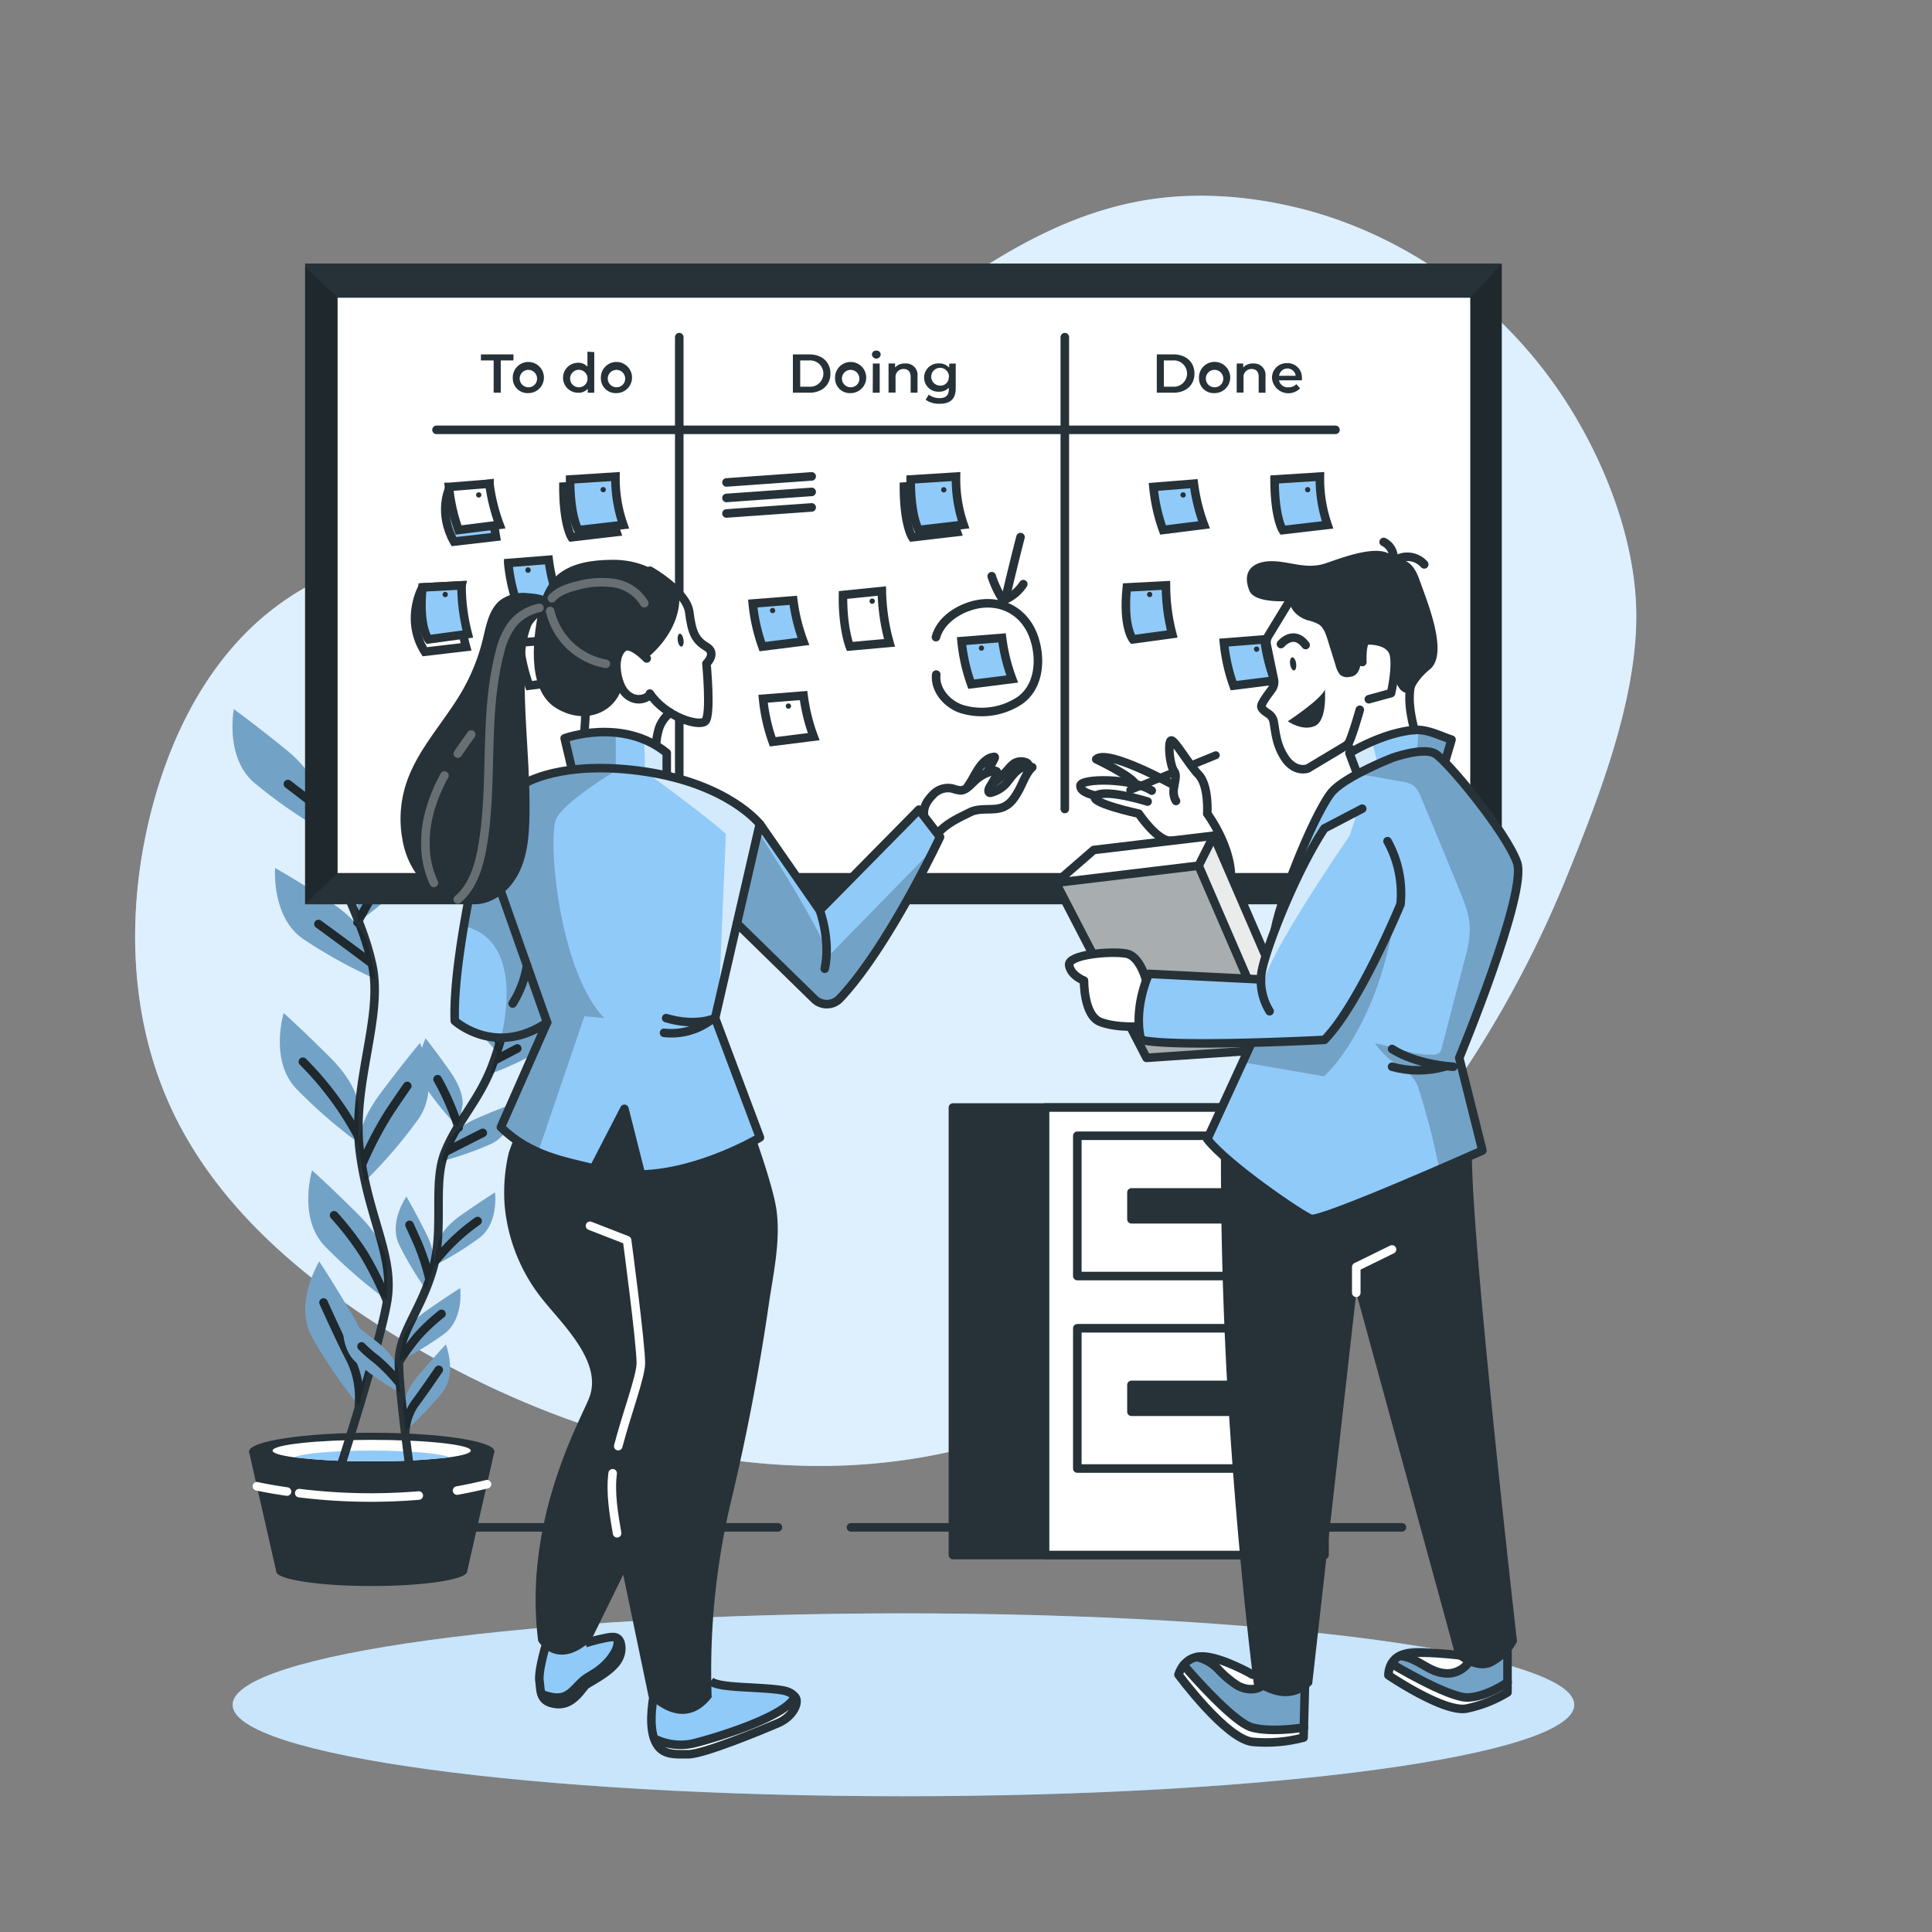 <svg xmlns="http://www.w3.org/2000/svg" width="320" height="320" fill="none"><rect width="100%" height="100%" fill="#808080" stroke="none"/><path fill="#90CAF9" d="M214.47 34.308c-8.315-1.964-17.023-2.54-25.443-1.035-22.306 4-39.284 21.508-58.231 33.915A139.2 139.2 0 0 1 90.262 85.24c-15.06 3.994-31.427 5.69-44.03 14.862-11.131 8.073-17.823 21.037-21.207 34.347-4.132 16.224-3.706 33.948 3.339 49.138 7.555 16.296 21.979 28.428 37.319 37.771 25.737 15.661 56.424 25.03 86.156 20.159 17.199-2.809 33.43-10.266 47.795-20.127 27.125-18.6 47.585-45.902 59.894-76.249 5.382-13.284 11.929-29.98 11.471-44.521-.419-13.364-6.744-27.918-14.646-38.46-10.234-13.683-25.234-23.91-41.883-27.851"/><path fill="#fff" d="M214.47 34.308c-8.315-1.964-17.023-2.54-25.443-1.035-22.306 4-39.284 21.508-58.231 33.915A139.2 139.2 0 0 1 90.262 85.24c-15.06 3.994-31.427 5.69-44.03 14.862-11.131 8.073-17.823 21.037-21.207 34.347-4.132 16.224-3.706 33.948 3.339 49.138 7.555 16.296 21.979 28.428 37.319 37.771 25.737 15.661 56.424 25.03 86.156 20.159 17.199-2.809 33.43-10.266 47.795-20.127 27.125-18.6 47.585-45.902 59.894-76.249 5.382-13.284 11.929-29.98 11.471-44.521-.419-13.364-6.744-27.918-14.646-38.46-10.234-13.683-25.234-23.91-41.883-27.851" opacity=".7"/><path fill="#90CAF9" d="M149.638 297.512c61.363 0 111.108-6.78 111.108-15.144s-49.745-15.144-111.108-15.144c-61.362 0-111.107 6.78-111.107 15.144s49.745 15.144 111.107 15.144"/><path fill="#fff" d="M149.638 297.512c61.363 0 111.108-6.78 111.108-15.144s-49.745-15.144-111.108-15.144c-61.362 0-111.107 6.78-111.107 15.144s49.745 15.144 111.107 15.144" opacity=".5"/><path stroke="#263238" stroke-linecap="round" stroke-linejoin="round" stroke-width="1.417" d="M140.945 252.978h91.263M57.586 252.978h71.267"/><path fill="#263238" stroke="#263238" stroke-linecap="round" stroke-linejoin="round" stroke-width="1.417" d="M217.076 183.441h-59.24v74.122h59.24z"/><path fill="#fff" stroke="#263238" stroke-linecap="round" stroke-linejoin="round" stroke-width="1.417" d="M219.383 183.441h-46.289v74.122h46.289z"/><path fill="#fff" stroke="#263238" stroke-linecap="round" stroke-linejoin="round" stroke-width="1.417" d="M214.834 188.117h-36.396v23.236h36.396z"/><path fill="#263238" stroke="#263238" stroke-linecap="round" stroke-linejoin="round" stroke-width="1.417" d="M205.883 197.505h-18.477v4.446h18.477z"/><path fill="#fff" stroke="#263238" stroke-linecap="round" stroke-linejoin="round" stroke-width="1.417" d="M214.834 220.002h-36.396v23.236h36.396z"/><path fill="#263238" stroke="#263238" stroke-linecap="round" stroke-linejoin="round" stroke-width="1.417" d="M205.883 229.387h-18.477v4.446h18.477z"/><path fill="#263238" d="M77.368 260.299c0 1.31-7.078 2.397-15.805 2.397s-15.805-1.074-15.805-2.397 7.077-2.396 15.805-2.396 15.805 1.074 15.805 2.396"/><path fill="#263238" d="m45.759 260.299-4.525-19.911h40.659l-4.524 19.911z"/><path fill="#263238" d="M81.891 240.392c0 1.702-9.1 3.084-20.296 3.084s-20.33-1.382-20.33-3.084 9.101-3.084 20.33-3.084 20.296 1.382 20.296 3.084"/><path fill="#fff" d="M77.977 240.261c0 .425-1.31.812-3.575 1.119-4.263.482-8.55.7-12.84.655-4.289.049-8.577-.17-12.839-.655-2.232-.301-3.575-.687-3.575-1.113 0-.982 7.353-1.781 16.414-1.781s16.415.793 16.415 1.775"/><path fill="#90CAF9" d="M74.405 241.377c-4.262.481-8.55.7-12.84.654-4.288.05-8.576-.169-12.838-.654 1.309-.655 6.547-1.113 12.839-1.113s11.523.465 12.839 1.113"/><path stroke="#fff" stroke-linecap="round" stroke-linejoin="round" stroke-width="1.417" d="M75.703 246.886a80 80 0 0 0 4.956-1.054M49.563 247.309c6.568.81 13.203.944 19.798.4M42.555 246.172s1.86.425 4.982.877"/><path fill="#90CAF9" d="M52.414 131.874a82.3 82.3 0 0 0 10.397-9.055c4.36-4.733 2.01-12.439 2.01-12.439s-3.018 2.684-7.712 7.372c-4.695 4.688-4.695 8.046-4.695 8.046zM59.227 152.787a81.4 81.4 0 0 0 10.397-9.055c4.354-4.695 2.01-12.401 2.01-12.401s-3.019 2.678-7.713 7.373c-4.694 4.694-4.694 8.046-4.694 8.046z"/><path fill="#90CAF9" d="M53.341 137.5a83 83 0 0 1-11.294-7.909c-4.832-4.216-3.313-12.132-3.313-12.132s3.274 2.377 8.453 6.547c5.179 4.171 5.519 7.516 5.519 7.516zM62.216 162.158a83 83 0 0 1-12.06-6.672c-5.238-3.686-4.583-11.713-4.583-11.713s3.51 1.964 9.088 5.598 6.279 6.881 6.279 6.881zM59.388 189.29a83.4 83.4 0 0 1-10.397-9.049c-4.36-4.727-2.003-12.44-2.003-12.44s3.018 2.678 7.712 7.373c4.695 4.694 4.695 8.059 4.695 8.059z"/><path fill="#90CAF9" d="M60.321 195.783a82 82 0 0 0 9.01-10.476c3.646-5.238.228-12.571.228-12.571s-2.619 3.091-6.586 8.407-3.503 8.629-3.503 8.629zM64.102 215.351a83.4 83.4 0 0 1-10.397-9.055c-4.36-4.694-2.01-12.44-2.01-12.44s3.018 2.672 7.713 7.373c4.694 4.7 4.694 8.059 4.694 8.059zM59.433 232.815a83 83 0 0 1-7.752-11.372c-3.031-5.638 1.192-12.506 1.192-12.506s2.246 3.346 5.598 9.081c3.352 5.736 2.5 8.983 2.5 8.983z"/><path stroke="#263238" stroke-linecap="round" stroke-linejoin="round" stroke-width="1.417" d="M56.39 243s6.496-20.1 7.733-27.498c1.237-7.399-3.09-13.619-4.518-24.743s3.929-22.26 2.043-30.942-6.495-14.843-8.354-24.441a97 97 0 0 1-1.31-10.404M47.688 129.864l5.06 3.876M54.637 125.504l-2.121 3.765"/><path stroke="#263238" stroke-linecap="round" stroke-linejoin="round" stroke-width="1.417" d="M52.75 153.047a871 871 0 0 1 8.59 6.344M66.756 141.268c-4 4.584-7.53 11.511-7.53 11.511M50.164 175.854a52.3 52.3 0 0 1 9.055 12.132M67.458 179.866s-.353.478-2.828 4.125a60.5 60.5 0 0 0-4.583 8.701M55.336 201.289a49 49 0 0 1 4.943 6.449 55 55 0 0 1 3.817 7.719M53.586 215.74c.818 1.788 2.815 6.233 4.583 9.645a14.3 14.3 0 0 1 1.264 7.431"/><path fill="#90CAF9" d="M82.499 174.398a53 53 0 0 1-5.539-6.809c-2.226-3.411.085-7.995.085-7.995s1.61 2.017 4.04 5.467c2.429 3.451 2.069 5.553 2.069 5.553zM75.952 186.786a53 53 0 0 1-5.539-6.809c-2.226-3.412.085-7.995.085-7.995s1.604 2.017 4.04 5.467c2.436 3.451 2.069 5.552 2.069 5.552z"/><path fill="#90CAF9" d="M81.273 177.849a52 52 0 0 0 7.969-3.726c3.49-2.121 3.391-7.254 3.391-7.254s-2.311 1.126-6.004 3.175-4.275 4.119-4.275 4.119zM73.07 192.339a52 52 0 0 0 8.29-2.881c3.692-1.735 4.137-6.842 4.137-6.842s-2.416.852-6.305 2.528c-3.89 1.676-4.7 3.607-4.7 3.607zM71.867 209.644a52.5 52.5 0 0 0 7.503-4.583c3.274-2.468 2.62-7.556 2.62-7.556s-2.194 1.356-5.644 3.785-3.818 4.544-3.818 4.544z"/><path fill="#90CAF9" d="M70.595 213.631a53.4 53.4 0 0 1-4.51-7.53c-1.716-3.699 1.224-7.909 1.224-7.909s1.31 2.226 3.214 5.991c1.906 3.765 1.264 5.794 1.264 5.794zM66.334 230.739a53 53 0 0 1-7.235-4.976c-3.096-2.619-2.173-7.7-2.173-7.7s2.108 1.48 5.414 4.112c3.307 2.632 3.555 4.747 3.555 4.747zM66.094 225.466a53.6 53.6 0 0 0 7.503-4.55c3.274-2.475 2.619-7.562 2.619-7.562s-2.18 1.362-5.637 3.784c-3.457 2.423-3.817 4.544-3.817 4.544zM67.128 236.965a51.5 51.5 0 0 0 6.109-6.305c2.514-3.215.609-7.975.609-7.975s-1.775 1.866-4.498 5.094-2.54 5.362-2.54 5.362z"/><path stroke="#263238" stroke-linecap="round" stroke-linejoin="round" stroke-width="1.417" d="M67.938 243.676s-1.886-13.311-1.86-18.103c.027-4.793 3.444-8.184 5.52-15.02 2.075-6.835 0-14.404 2.075-19.642s5.65-8.596 7.857-14.404a59 59 0 0 0 1.964-6.396M85.673 173.659l-3.595 1.885M81.797 170.181l.916 2.587"/><path stroke="#263238" stroke-linecap="round" stroke-linejoin="round" stroke-width="1.417" d="M79.963 187.639c-3.052 1.538-6.057 3.071-6.057 3.071M72.477 178.752a42.4 42.4 0 0 1 3.476 8.033M79.108 202.245a33.6 33.6 0 0 0-6.999 6.619M67.828 202.881s.157.328 1.31 2.894a36.6 36.6 0 0 1 1.964 5.952M59.883 223.012q1.172 1.184 2.507 2.18a31 31 0 0 1 3.87 4.007M73.126 217.619a32.3 32.3 0 0 0-3.804 3.529 36 36 0 0 0-3.228 4.426M72.665 226.89c-.707 1.021-2.448 3.594-3.928 5.558a9.25 9.25 0 0 0-1.604 4.518"/><path fill="#000" d="M52.414 131.874a82.3 82.3 0 0 0 10.397-9.055c4.36-4.733 2.01-12.439 2.01-12.439s-3.018 2.684-7.712 7.372c-4.695 4.688-4.695 8.046-4.695 8.046zM59.227 152.787a81.4 81.4 0 0 0 10.397-9.055c4.354-4.695 2.01-12.401 2.01-12.401s-3.019 2.678-7.713 7.373c-4.694 4.694-4.694 8.046-4.694 8.046z" opacity=".2"/><path fill="#000" d="M53.341 137.5a83 83 0 0 1-11.294-7.909c-4.832-4.216-3.313-12.132-3.313-12.132s3.274 2.377 8.453 6.547c5.179 4.171 5.519 7.516 5.519 7.516zM62.216 162.158a83 83 0 0 1-12.06-6.672c-5.238-3.686-4.583-11.713-4.583-11.713s3.51 1.964 9.088 5.598 6.279 6.881 6.279 6.881zM59.388 189.29a83.4 83.4 0 0 1-10.397-9.049c-4.36-4.727-2.003-12.44-2.003-12.44s3.018 2.678 7.712 7.373c4.695 4.694 4.695 8.059 4.695 8.059zM64.102 215.351a83.4 83.4 0 0 1-10.397-9.055c-4.36-4.694-2.01-12.44-2.01-12.44s3.018 2.672 7.713 7.373c4.694 4.7 4.694 8.059 4.694 8.059zM82.499 174.398a53 53 0 0 1-5.539-6.809c-2.226-3.411.085-7.995.085-7.995s1.61 2.017 4.04 5.467c2.429 3.451 2.069 5.553 2.069 5.553z" opacity=".2"/><path fill="#000" d="M74.542 177.449c-2.436-3.45-4.04-5.467-4.04-5.467a10 10 0 0 0-.602 1.611 13 13 0 0 0-.34-.832s-2.62 3.091-6.587 8.407c-3.968 5.317-3.503 8.629-3.503 8.629l.851 5.985a82 82 0 0 0 9.01-10.476 9.6 9.6 0 0 0 1.623-4.583 52 52 0 0 0 5.002 6.056l.655-3.784s.366-2.102-2.07-5.546M81.273 177.849a52 52 0 0 0 7.969-3.726c3.49-2.121 3.391-7.254 3.391-7.254s-2.311 1.126-6.004 3.175-4.275 4.119-4.275 4.119zM73.07 192.339a52 52 0 0 0 8.29-2.881c3.692-1.735 4.137-6.842 4.137-6.842s-2.416.852-6.305 2.528c-3.89 1.676-4.7 3.607-4.7 3.607zM71.867 209.644a52.5 52.5 0 0 0 7.503-4.583c3.274-2.468 2.62-7.556 2.62-7.556s-2.194 1.356-5.644 3.785-3.818 4.544-3.818 4.544z" opacity=".2"/><path fill="#000" d="M70.595 213.631a53.4 53.4 0 0 1-4.51-7.53c-1.716-3.699 1.224-7.909 1.224-7.909s1.31 2.226 3.214 5.991c1.906 3.765 1.264 5.794 1.264 5.794zM66.329 230.74l-.439-3.817s-.249-2.122-3.555-4.747a149 149 0 0 0-2.829-2.207c-.294-.608-.654-1.263-1.034-1.964-3.352-5.683-5.591-9.068-5.591-9.068s-4.223 6.868-1.192 12.506a83 83 0 0 0 7.739 11.372l1.493-5.624a53 53 0 0 0 5.408 3.549M66.094 225.466a53.6 53.6 0 0 0 7.503-4.55c3.274-2.475 2.619-7.562 2.619-7.562s-2.18 1.362-5.637 3.784c-3.457 2.423-3.817 4.544-3.817 4.544zM67.128 236.965a51.5 51.5 0 0 0 6.109-6.305c2.514-3.215.609-7.975.609-7.975s-1.775 1.866-4.498 5.094-2.54 5.362-2.54 5.362z" opacity=".2"/><path fill="#263238" d="M248.737 43.65H50.531v106.131h198.206z"/><path fill="#fff" d="M243.526 49.316H55.914v95.282h187.612z"/><path stroke="#263238" stroke-linecap="round" stroke-linejoin="round" stroke-width="1.417" d="M112.508 55.843v75.568M176.367 55.843v78.154M72.297 71.196h148.898"/><path fill="#263238" d="M81.765 59.696h-2.109V58.7h5.389v.995h-2.102v5.349h-1.178zM84.932 62.63a2.58 2.58 0 1 1 2.573 2.482 2.443 2.443 0 0 1-2.573-2.481m4.02 0a1.44 1.44 0 1 0-1.447 1.513 1.413 1.413 0 0 0 1.447-1.512M98.43 58.318v6.731h-1.087v-.655a1.97 1.97 0 0 1-1.604.655 2.481 2.481 0 1 1 0-4.963 1.97 1.97 0 0 1 1.558.655v-2.488zm-1.113 4.315a1.447 1.447 0 1 0-1.447 1.512 1.423 1.423 0 0 0 1.447-1.512M99.525 62.63a2.58 2.58 0 1 1 2.573 2.482 2.444 2.444 0 0 1-2.573-2.481m4.02 0a1.442 1.442 0 0 0-1.76-1.331 1.44 1.44 0 0 0 .313 2.844 1.42 1.42 0 0 0 1.058-.436 1.4 1.4 0 0 0 .389-1.076M131.328 58.7h2.75c2.062 0 3.47 1.27 3.47 3.176 0 1.905-1.408 3.169-3.47 3.169h-2.75zm2.75 5.35a2.18 2.18 0 0 0 2.3-2.177 2.183 2.183 0 0 0-2.3-2.177h-1.539v4.354zM138.314 62.63a2.58 2.58 0 1 1 2.58 2.482 2.44 2.44 0 0 1-2.58-2.481m4.02 0a1.44 1.44 0 0 0-.937-1.278 1.441 1.441 0 1 0-.503 2.791 1.406 1.406 0 0 0 1.44-1.512M144.422 58.73a.64.64 0 0 1 .214-.488.66.66 0 0 1 .506-.167.657.657 0 0 1 .727.655.726.726 0 0 1-1.447 0m.15 1.48h1.133v4.838h-1.152zM151.971 62.268v2.776h-1.139v-2.619c0-.864-.426-1.309-1.153-1.309a1.31 1.31 0 0 0-1.293.903c-.058.18-.077.37-.055.557v2.449h-1.159v-4.82h1.08v.656a2.1 2.1 0 0 1 1.67-.655 1.895 1.895 0 0 1 1.946 1.246c.094.262.129.54.103.816M158.3 60.208v4.106c0 1.76-.917 2.56-2.619 2.56a3.88 3.88 0 0 1-2.364-.655l.511-.858a2.92 2.92 0 0 0 1.787.583c1.068 0 1.539-.491 1.539-1.467v-.255a2.13 2.13 0 0 1-1.624.654 2.342 2.342 0 0 1-2.277-3.266 2.35 2.35 0 0 1 2.277-1.415 2.12 2.12 0 0 1 1.683.7v-.654zm-1.12 2.272a1.473 1.473 0 1 0-1.499 1.388 1.36 1.36 0 0 0 1.362-.833c.073-.176.109-.365.104-.555zM191.602 58.7h2.776c2.055 0 3.463 1.27 3.463 3.176 0 1.905-1.408 3.169-3.463 3.169h-2.776zm2.71 5.35a2.18 2.18 0 0 0 2.3-2.177 2.183 2.183 0 0 0-2.3-2.177h-1.538v4.354zM198.588 62.63a2.58 2.58 0 0 1 1.523-2.463 2.587 2.587 0 1 1 1.057 4.945 2.44 2.44 0 0 1-2.394-1.502 2.5 2.5 0 0 1-.186-.98m4.02 0a1.44 1.44 0 0 0-.937-1.278 1.441 1.441 0 1 0-.503 2.79 1.41 1.41 0 0 0 1.362-.933c.066-.185.093-.382.078-.579M209.609 62.27v2.776h-1.133v-2.62c0-.864-.425-1.309-1.152-1.309a1.31 1.31 0 0 0-1.355 1.46v2.449h-1.133v-4.819h1.08v.655a2.1 2.1 0 0 1 1.67-.655 1.896 1.896 0 0 1 1.922 1.254c.092.259.126.535.101.809M215.644 62.992h-3.804a1.47 1.47 0 0 0 1.571 1.158 1.74 1.74 0 0 0 1.309-.523l.609.7a2.72 2.72 0 0 1-2.867.641 2.73 2.73 0 0 1-1.781-2.337 2.42 2.42 0 0 1 .711-1.784 2.42 2.42 0 0 1 1.79-.697 2.36 2.36 0 0 1 1.781.71 2.37 2.37 0 0 1 .668 1.798c.026.091.019.222.013.334m-3.811-.753h2.776a1.387 1.387 0 0 0-2.75 0z"/><path fill="#90CAF9" stroke="#263238" stroke-miterlimit="10" stroke-width="1.417" d="M74.36 81.056s-1.82 3.89.83 8.65l6.947-.8s-1.132-6.396-1.073-8.793z"/><path fill="#fff" stroke="#263238" stroke-miterlimit="10" stroke-width="1.417" d="m74.36 80.65 6.704-.537c.295 2.33.86 4.617 1.682 6.816l-6.79.851a29.2 29.2 0 0 1-1.597-7.13Z"/><path fill="#90CAF9" stroke="#263238" stroke-miterlimit="10" stroke-width="1.417" d="m84.18 93.25 6.704-.53c.295 2.327.86 4.612 1.683 6.81l-6.79.831a29.5 29.5 0 0 1-1.597-7.11Z"/><path fill="#fff" stroke="#263238" stroke-miterlimit="10" stroke-width="1.417" d="m86.047 106.433 6.71-.531a30 30 0 0 0 1.677 6.81l-6.79.851a29.5 29.5 0 0 1-1.597-7.13ZM93.32 80.598l7.51-.484a23.1 23.1 0 0 0 1.277 8.007l-7.438.864s-1.349-2.036-1.349-8.387Z"/><path fill="#90CAF9" stroke="#263238" stroke-miterlimit="10" stroke-width="1.417" d="m94.43 79.413 7.509-.478a23.2 23.2 0 0 0 1.31 8.008l-7.438.864s-1.381-2.062-1.381-8.394Z"/><path fill="#263238" d="M100.347 81.107a.422.422 0 0 1-.432.432.433.433 0 0 1-.31-.742.44.44 0 0 1 .618 0 .43.43 0 0 1 .124.31M79.73 81.976a.427.427 0 0 1-.432.432.43.43 0 0 1-.439-.432.439.439 0 0 1 .747-.31.43.43 0 0 1 .124.31M87.9 94.411a.439.439 0 1 1-.877 0 .439.439 0 0 1 .878 0"/><path fill="#fff" stroke="#263238" stroke-miterlimit="10" stroke-width="1.417" d="m97.708 95.526 6.429-.655a34.5 34.5 0 0 0 1.263 8.59l-6.58.583s-1.198-3.025-1.112-8.518ZM69.964 97.295s-2.999 5.278.4 10.653l6.828-.799s-1.761-6.207-.753-10.194z"/><path fill="#90CAF9" stroke="#263238" stroke-miterlimit="10" stroke-width="1.417" d="m69.965 97.295 6.475-.34c.008 2.72.358 5.427 1.04 8.06l-6.514.884s-1.676-2.043-1.001-8.604Z"/><path fill="#263238" d="M74.182 98.464a.439.439 0 1 1-.432-.432.43.43 0 0 1 .432.432M102.972 96.552a.44.44 0 0 1-.605.405.43.43 0 0 1-.265-.405.423.423 0 0 1 .432-.432.43.43 0 0 1 .405.265q.033.08.033.167M91.905 107.513a.435.435 0 0 1-.255.453.43.43 0 0 1-.36 0 .43.43 0 0 1-.255-.453.44.44 0 0 1 .87 0"/><path fill="#90CAF9" stroke="#263238" stroke-miterlimit="10" stroke-width="1.417" d="m124.68 99.963 6.711-.53a30 30 0 0 0 1.682 6.809l-6.796.857a29.6 29.6 0 0 1-1.597-7.136Z"/><path fill="#fff" stroke="#263238" stroke-miterlimit="10" stroke-width="1.417" d="m126.391 115.734 6.704-.531c.295 2.328.86 4.613 1.683 6.81l-6.79.851a29.2 29.2 0 0 1-1.597-7.13ZM149.719 80.598l7.509-.484a23.2 23.2 0 0 0 1.277 8.007l-7.411.864s-1.375-2.036-1.375-8.387Z"/><path fill="#90CAF9" stroke="#263238" stroke-miterlimit="10" stroke-width="1.417" d="m150.836 79.413 7.51-.478a23.1 23.1 0 0 0 1.263 7.981l-7.437.865s-1.336-2.037-1.336-8.368Z"/><path fill="#263238" d="M156.76 81.107a.44.44 0 1 1-.879 0 .44.44 0 0 1 .879 0M128.402 101.123a.43.43 0 0 1-.125.308.43.43 0 0 1-.307.125.428.428 0 0 1-.405-.266.43.43 0 0 1 .095-.477.44.44 0 0 1 .618.001.42.42 0 0 1 .124.309"/><path fill="#fff" stroke="#263238" stroke-miterlimit="10" stroke-width="1.417" d="m139.629 98.549 6.43-.655a34.3 34.3 0 0 0 1.27 8.584l-6.587.589s-1.198-3.051-1.113-8.518Z"/><path fill="#263238" d="M144.901 99.572a.436.436 0 0 1-.439.438.44.44 0 0 1-.405-.27.44.44 0 0 1 .573-.574.44.44 0 0 1 .271.406M131.022 116.895a.436.436 0 0 1-.615.453.43.43 0 0 1-.239-.27.44.44 0 0 1 .128-.458.44.44 0 0 1 .582 0c.08.071.131.168.144.275"/><path fill="#90CAF9" stroke="#263238" stroke-miterlimit="10" stroke-width="1.417" d="m191.039 80.65 6.704-.537a30.3 30.3 0 0 0 1.683 6.816l-6.789.851a29 29 0 0 1-1.598-7.13ZM202.719 106.433l6.711-.531a30 30 0 0 0 1.682 6.81l-6.796.851a29.4 29.4 0 0 1-1.597-7.13ZM211.109 79.413l7.51-.478a23.3 23.3 0 0 0 1.27 8.008l-7.437.864s-1.343-2.062-1.343-8.394Z"/><path fill="#263238" d="M217.027 81.107a.43.43 0 0 1-.271.402.4.4 0 0 1-.168.03.426.426 0 0 1-.432-.432.435.435 0 0 1 .266-.405.44.44 0 0 1 .605.405M196.401 81.976a.436.436 0 0 1-.439.439.439.439 0 1 1 .439-.439"/><path fill="#90CAF9" stroke="#263238" stroke-miterlimit="10" stroke-width="1.417" d="m186.637 97.295 6.475-.34c.008 2.72.358 5.427 1.041 8.06l-6.515.884s-1.676-2.043-1.001-8.604Z"/><path fill="#263238" d="M190.855 98.464a.44.44 0 0 1-.265.406.435.435 0 0 1-.477-.096.44.44 0 0 1-.095-.477.43.43 0 0 1 .405-.265.42.42 0 0 1 .308.125.42.42 0 0 1 .124.307M208.573 107.513a.44.44 0 1 1-.679-.361.43.43 0 0 1 .246-.071.43.43 0 0 1 .433.432"/><path fill="#000" d="m50.531 44.206 5.389 5.106v95.283l-5.389 5.185zM248.743 43.65v105.647l-5.212-4.701V49.314z" opacity=".2"/><path stroke="#263238" stroke-linecap="round" stroke-linejoin="round" stroke-width="1.417" d="m120.328 79.907 14.109-1.002M120.328 82.475l14.109-1.001M120.328 85.047l14.109-1.002M155.023 105.53c.655-2.357 2.803-4.053 5.088-4.93 4.701-1.807 9.441.091 11.13 4.943 1.231 3.535.949 8.158-2.318 10.475a11.39 11.39 0 0 1-9.644 1.415c-2.422-.799-4.472-3.163-4.21-5.703M169.027 88.96a423 423 0 0 0-2.488 10.188"/><path stroke="#263238" stroke-linecap="round" stroke-linejoin="round" stroke-width="1.417" d="M164.258 95.44a16.5 16.5 0 0 0 1.912 3.994 6.9 6.9 0 0 0 3.319-2.684"/><path fill="#90CAF9" stroke="#263238" stroke-miterlimit="10" stroke-width="1.417" d="m159.266 106.184 6.704-.531c.295 2.328.86 4.613 1.683 6.81l-6.79.857a29.2 29.2 0 0 1-1.597-7.136Z"/><path fill="#263238" d="M162.996 107.344a.433.433 0 0 1-.439.432.417.417 0 0 1-.401-.265.4.4 0 0 1-.031-.167.434.434 0 0 1 .432-.438.437.437 0 0 1 .439.438"/><path fill="#90CAF9" d="M108.327 287.938a2.93 2.93 0 0 0 1.454 1.932c2.619 1.119 7.333-.655 10.678-1.487 3.346-.831 10.581-3.339 11.236-6.128.115-.412.097-.85-.053-1.25-.615-1.467-3.404-1.343-5.146-1.343-2.141 0-7.339-.563-8.826-1.211-1.486-.648-9.742 3.346-9.742 3.346s-.399 3.706.399 6.141M89.675 280.343a2.62 2.62 0 0 0 1.729 1.722c2.41.747 3.712-.74 5.008-2.317 1.297-1.578 2.691-1.965 4.741-3.438s2.206-4.341 1.224-5.035a.6.6 0 0 0-.118-.072c-1.106-.556-5.29.93-5.29.93l-6.403-1.054s-.465 2.357-.93 4.583c-.295 1.414-.471 3.293.04 4.681"/><path fill="#FDFEFF" d="M89.68 280.352a2.61 2.61 0 0 0 1.728 1.722c2.41.746 3.713-.74 5.009-2.318s2.69-1.964 4.74-3.437c2.049-1.473 2.206-4.341 1.224-5.035a4.45 4.45 0 0 1-.772 3.274 10.9 10.9 0 0 1-2.809 2.618 18.5 18.5 0 0 0-2.999 2.43c-.412.464-1.106.602-1.617.955-.76.524-1.434 1.015-2.33.812a5.9 5.9 0 0 1-2.174-1.021M108.328 287.943a2.93 2.93 0 0 0 1.454 1.931c2.619 1.12 7.143.36 10.678-1.486 3.339-.832 10.581-3.339 11.235-6.128.116-.412.098-.85-.052-1.251-.367.799-1.368 1.964-3.889 3.274-4.996 2.691-11.851 4.321-14.267 4.714-1.61.288-3.849-.498-5.159-1.054"/><path fill="#263238" d="M91.59 172.458c-.309-.176-7.15 17.757-7.327 18.509a28.6 28.6 0 0 0-.655 8.924 28.93 28.93 0 0 0 6.128 15.164c3.274 4.177 10.168 10.476 7.857 16.46-1.408 3.666-10.993 20.296-8.452 40.292 0 0 3.018 5.074 8.694 0l5.389-10.987 4.229 20.297s5.637 6.2 10.423 0a121.1 121.1 0 0 1 3.104-32.023 365 365 0 0 0 6.344-32.965c.74-5.068 1.964-10.424 1.31-15.524-.655-5.369-6.548-20.696-8.512-25.737.053 0-6.272 10.272-28.533-2.41"/><path stroke="#FDFEFF" stroke-linecap="round" stroke-linejoin="round" stroke-width="1.417" d="M101.476 244.021c-.419 3.234.183 6.75.733 9.938M97.727 203.029l6.141 2.39s2.278 17.102 2.278 20.356c0 2.206-2.33 8.321-3.745 13.749"/><path stroke="#263238" stroke-miterlimit="10" stroke-width="1.417" d="M108.33 280.595s-.989 4.498 0 7.346 3.162 2.619 5.683 2.619 12.243-4.033 14.843-5.146 3.647-3.582 2.789-4.426-1.362-1.087-5.146-1.342c-3.785-.256-7.693-.262-8.793-1.199"/><path stroke="#263238" stroke-miterlimit="10" stroke-width="1.417" d="M108.328 287.943a9.74 9.74 0 0 0 6.475.831c3.47-.845 15.544-4.485 16.84-7.765M90.366 272.661s-1.244 4.165-1.008 5.795-.066 3.437 2.743 3.778c2.809.34 4.289-2.619 4.937-3.137s4.432-2.311 5.441-4.373c.431-.803.538-1.74.301-2.619-.36-1.08-1.146-1.035-2.128-.871a29 29 0 0 0-3.68.93"/><path stroke="#263238" stroke-miterlimit="10" stroke-width="1.417" d="M89.516 280.535c1.224.439 2.566.884 3.804.484 1.447-.464 2.298-1.924 3.496-2.854.438-.334.923-.602 1.394-.897a10.4 10.4 0 0 0 2.92-2.547c.773-1.048 1.277-1.912 1.218-3.208"/><path fill="#fff" d="M153.094 134.078s.615-2.704 2.619-3.274c2.003-.569 2.73.747 3.673.072.942-.674 1.853-3.273 2.619-3.876s1.911-1.696 2.619-1.624c.707.072-.806 2.01-.806 2.01s1.513-.085 1.362.524a6 6 0 0 1-.57 1.31 6.4 6.4 0 0 0 2.037-1.447c.89-.982 2.069-2.259 3.555-1.382 0 0 .89.439.471 1.015s-1.669 4.492-3.273 5.447-3.988 1.028-5.356 1.205-6.672 3.791-6.672 3.791l-2.239-2.619z"/><path stroke="#263238" stroke-linecap="round" stroke-linejoin="round" stroke-width="1.417" d="M155.461 137.866c1.61-1.643 3.273-2.363 5.237-3.339 1.31-.655 2.914-.386 4.368-.563 1.885-.223 2.769-1.427 3.653-3.012.694-1.263 1.25-2.972 2.259-3.869a3.2 3.2 0 0 0-1.631.046c-.988.34-1.728 1.414-2.442 2.324a5.04 5.04 0 0 1-2.743 1.833.4.4 0 0 1-.288 0c-.255-.144-.124-.609.039-.89l1.1-1.86a.76.76 0 0 0 .151-.615c-.085-.262-.387-.275-.655-.223a6.36 6.36 0 0 0-3.005 1.598c-.747.654-1.467 1.604-2.403 1.623a5 5 0 0 1-1.31-.307 3.42 3.42 0 0 0-3.273 1.021c-.891.923-1.552 1.827-1.499 3.274"/><path stroke="#263238" stroke-linecap="round" stroke-linejoin="round" stroke-width="1.417" d="M170.401 126.892c0-.36-.301-.583-.582-.655a2.24 2.24 0 0 0-1.801.177 5 5 0 0 0-1.041 1.008c-.8.907-1.693 1.728-2.665 2.449M160.312 130.21c1.048-1.434 1.637-3.274 3.052-4.315a2.34 2.34 0 0 1 1.23-.517.18.18 0 0 1 .144 0c.046.052 0 .137 0 .203-.412.805-.831 1.597-1.263 2.396l.059-.118"/><path fill="#90CAF9" d="M155.682 138.609c-.433.766-14.228 25.358-16.611 26.772s-2.547.871-4.197.052c-1.65-.818-12.813-12.525-12.813-12.525l-1.08 4.957-2.534 11.425 7.418 19.111c-7.306 5.179-19.687 6.135-19.687 6.135l-2.757-10.875-5.094 9.88a31 31 0 0 1-9.041-3.097 51 51 0 0 1-6.318-3.752l7.11-17.023a12.7 12.7 0 0 1-7.071 2.056 13.6 13.6 0 0 1-7.687-2.619 98 98 0 0 1 1.552-15.713c1.31-7.654 3.025-14.247 3.568-15.452.91-2.016 6.253-8.066 6.253-8.066 2.547-1.519 8.08-2.377 8.08-2.377l-.963-5.237a13.6 13.6 0 0 1 3.837-1.061 14.8 14.8 0 0 1 3.692 0c.216 0 .432.052.655.092a21.65 21.65 0 0 1 8.459 3.398v3.777c4.917.904 12.473 5.363 14.286 6.842 1.814 1.48 11.039 15.465 11.039 15.465l16.44-16.676z"/><path fill="#000" d="M156.082 139.063c-.432.766-14.227 25.351-16.603 26.766s-2.554.87-4.197.052-12.813-12.486-12.813-12.486l3.476-15.058s9.343 14.345 11.353 19.956zM101.99 121.218v6.45s-8.446 5.021-9.866 7.954c-1.421 2.934.307 24.998 7.948 32.999l-3.274-.308-7.542 22.13a51 51 0 0 1-6.318-3.752l7.11-17.023a12.7 12.7 0 0 1-7.045 2.056c.406-1.565 3.87-15.942-6.128-18.332 1.31-7.654 3.025-14.247 3.568-15.452.91-2.016 6.253-8.066 6.253-8.066 2.547-1.519 8.08-2.377 8.08-2.377l-.963-5.237a13.6 13.6 0 0 1 3.837-1.061z" opacity=".2"/><path fill="#fff" d="M110.35 96.637s3.064 1.309 3.555 3.784.864 5.074 2.239 6.102 2.082 1.408 1.591 2.272a7.4 7.4 0 0 1-.72 1.119s1.264 8.512-.209 9.553-5.395-1.172-5.395-1.172a4.43 4.43 0 0 0-2.541 3.49c-.334 2.619-.046 1.787-.046 1.787s-5.977-2.914-12.066-1.905l.222-7.628s4.164-19.655 13.37-17.402"/><path fill="#263238" d="M113.211 105.967c.079.589-.072 1.1-.334 1.133s-.543-.413-.622-1.008c-.078-.596.072-1.094.334-1.133s.53.419.622 1.008"/><path stroke="#263238" stroke-linecap="round" stroke-linejoin="round" stroke-width="1.417" d="M107.659 94.531s6.082 3.438 6.508 6.875 1.034 4.648 2.842 5.722c1.807 1.074 0 2.783 0 2.783s.824 8.609-.21 9.552-6.547-.687-9.166-4.583"/><path fill="#fff" d="m106.703 122.495.144 5.31s10.266 7.411 13.383 10.325l-1.179 27.826 6.757-29.234s-6.043-6.901-15.36-8.21v-3.778a20.5 20.5 0 0 0-3.745-2.239" opacity=".6"/><path stroke="#263238" stroke-linecap="round" stroke-linejoin="round" stroke-width="1.417" d="M111.003 118.038a5.67 5.67 0 0 0-1.873 2.671 11.8 11.8 0 0 0-.458 2.508M107.113 109.056s-2.403-2.534-3.64-1.925-1.899 2.966-.877 5.939c1.021 2.972 3.607 3.332 5.067 2.023M97.004 117.341a64 64 0 0 1-.223 4.014"/><path fill="#263238" d="M107.108 109.056s5.893-4.348 5.402-10.843c0 0-3.228-5.493-10.967-5.493s-11.13 2.71-12.302 8.341-1.768 13.462 2.96 16.277c4.726 2.815 9.558.655 10.756-3.339 0 0-2.298-4.583-.046-6.43 1.696-1.388 4.197 1.487 4.197 1.487"/><path stroke="#263238" stroke-linecap="round" stroke-linejoin="round" stroke-width="1.417" d="m94.656 127.099-1.133-4.819s9.599-3.503 16.912 2.429v3.555"/><path stroke="#263238" stroke-linecap="round" stroke-linejoin="round" stroke-width="1.417" d="m118.443 168.629 7.424 19.772s-9.821 5.893-19.694 6.135l-2.75-10.875-5.1 9.873c-4.786-1.204-10.554-2.082-15.36-6.842l7.654-17.35L79.82 138.74l6.875-8.865s6.279-4.144 20.159-2.069 18.987 8.689 18.987 8.689z"/><path stroke="#263238" stroke-linecap="round" stroke-linejoin="round" stroke-width="1.417" d="M118.441 168.63s-3.077 1.492-8.105 0"/><path stroke="#263238" stroke-linecap="round" stroke-linejoin="round" stroke-width="1.417" d="M109.984 171.072a10.97 10.97 0 0 0 7.569-1.964"/><g stroke="#fff" stroke-linecap="round" stroke-linejoin="round" stroke-width="1.417" opacity=".3"><path d="M91.398 99.096c1.074-1.185 2.678-1.722 4.237-2.102a14.66 14.66 0 0 1 6.115-.4 7.06 7.06 0 0 1 4.963 3.32M91.117 101.196a11.58 11.58 0 0 0 9.232 8.754"/></g><path stroke="#263238" stroke-linecap="round" stroke-linejoin="round" stroke-width="1.417" d="m125.867 136.495 9.913 14.28s1.853 4.943.825 9.677"/><path stroke="#263238" stroke-linecap="round" stroke-linejoin="round" stroke-width="1.417" d="m135.772 150.778 16.434-16.676 3.49 4.53s-8.61 18.333-16.624 26.785a2.954 2.954 0 0 1-4.196.053l-12.814-12.525M79.817 138.74s-4.871 19.924-4.491 30.341c0 0 6.678 6.108 15.288.261"/><path stroke="#263238" stroke-linecap="round" stroke-linejoin="round" stroke-width="1.417" d="M87.29 159.941a17.1 17.1 0 0 1-2.376 6.273"/><path fill="#263238" d="M87.935 103.754a15.9 15.9 0 0 0-.982 5.571c-.347 8.735.936 17.462.733 26.19-.072 3.005-.34 6.089-1.623 8.806-1.284 2.717-3.745 5.048-6.731 5.414a9.7 9.7 0 0 1-4.197-.55 12.6 12.6 0 0 1-5.395-3.437 13.67 13.67 0 0 1-3.064-6.587 18.84 18.84 0 0 1 .57-9.284c1.866-5.807 6.39-10.318 9.408-15.621a32.8 32.8 0 0 0 3.313-8.355c.57-2.35 1.008-4.982 2.9-6.495a6.38 6.38 0 0 1 4.472-1.159c1.08.086 3.798.19 3.51 1.788-.21 1.146-2.37 2.442-2.914 3.719"/><g stroke="#fff" stroke-linecap="round" stroke-linejoin="round" stroke-width="1.417" opacity=".3"><path d="M89.347 100.688a7.67 7.67 0 0 0-4.688 2.973 12.7 12.7 0 0 0-1.872 4.393c-2.737 10.475-1.041 21.606-2.894 32.226-.563 3.221-1.572 6.593-4.073 8.694M75.836 124.825c.439-.654.897-1.309 1.355-1.964.282-.393.576-.799.851-1.211M71.872 146.242c-1.807-3.784-1.761-8.269-.576-12.289a28 28 0 0 1 2.318-5.5"/></g><path fill="#fff" d="M203.191 145.618a9.2 9.2 0 0 0-.38-5.539 57 57 0 0 0-2.854-5.31s.242-4.125-.812-5.539-4.335-6.547-5.107-6.58-.655 3.503.655 5.853l-.216 1.598s-4.97-2.56-6.463-3.156c-1.492-.596-5.237-2.265-6.043-1.519-.805.746 5.015 2.769 6.043 4.413 0 0-9.244-.969-9.074.262s3.306 1.42 3.306 1.42-.969.177-.7.943c.268.766 7.044 2.305 7.044 2.305a16.3 16.3 0 0 0 7.432 6.135c5.185 2.173 7.169 4.714 7.169 4.714"/><path stroke="#263238" stroke-linecap="round" stroke-linejoin="round" stroke-width="1.417" d="M203.884 145.059c-.098-5.166-3.929-10.292-3.929-10.292s.321-4.583-1.427-6.456a13 13 0 0 1-.858-1.014 33 33 0 0 1-.805-1.081c-1.237-1.709-2.377-3.503-2.828-3.568-.583-.085-.406 3.143.196 4.635q.097.251.249.472c.15.22.23.48.229.746.046 1.133-.812 2.711.072 4.164"/><path stroke="#263238" stroke-linecap="round" stroke-linejoin="round" stroke-width="1.417" d="M194.501 130.098s-11.025-6.148-12.931-4.348c0 0 5.893 2.822 6.469 4.086M190.081 132.763s-6.711-2.102-8.511-1.002c-1.801 1.1 7.045 3.005 7.045 3.005s3.175 4.753 5.427 4.485"/><path stroke="#263238" stroke-linecap="round" stroke-linejoin="round" stroke-width="1.417" d="M181.566 131.788s-2.704-.426-2.619-1.663 8.512-1.309 11.818.831"/><path fill="#263238" d="M194.482 127.753c.151.22.231.48.229.746l-7.261 2.966a.654.654 0 1 1-.497-1.211l7.28-2.972q.097.25.249.471M201.624 125.686l-3.928 1.61c-.268-.34-.537-.707-.805-1.08l4.262-1.741a.654.654 0 0 1 .491 1.211z"/><path fill="#fff" d="m201.02 138.421-19.871 2.363-6.266 5.441 15.019 28.991 21.757-1.473 1.538-7.176z"/><path fill="#263238" d="m201.019 138.421-2.488 4.969 13.128 30.353 1.538-7.176z"/><path fill="#fff" d="m201.019 138.421-2.488 4.969 13.128 30.353 1.538-7.176z" opacity=".9"/><path fill="#263238" d="m174.883 146.224 23.649-2.835 13.127 30.353-21.757 1.473z"/><path fill="#fff" d="m174.883 146.224 23.649-2.835 13.127 30.353-21.757 1.473z" opacity=".6"/><path stroke="#263238" stroke-linecap="round" stroke-linejoin="round" stroke-width="1.417" d="m198.532 143.389-23.649 2.835 15.019 28.991 21.757-1.473zM198.531 143.39l2.488-4.969"/><path stroke="#263238" stroke-linecap="round" stroke-linejoin="round" stroke-width="1.417" d="m211.659 173.743 1.538-7.176-12.177-28.146-19.871 2.363-6.266 5.441"/><path fill="#fff" d="M190.134 163.393s-.858-4.249-3.209-5.238c-2.35-.988-9.552-.255-9.821 1.205-.268 1.46 2.469 3.064 2.469 3.064s-.4 4.826 2.226 6.606 7.202.963 7.202.963l2.383.609 1.31-6.894z"/><path stroke="#263238" stroke-linecap="round" stroke-linejoin="round" stroke-width="1.417" d="m191.038 163.217-.93.17s-.969-5.015-3.607-5.454-9.684.177-9.415 1.931c.268 1.755 2.461 2.554 2.461 2.554s-.091 5.807 2.731 6.861c2.821 1.055 6.684.708 6.684.708-.438-.197.36.098 1.277.327"/><path fill="#90CAF9" d="m249.364 272.189.347 8.126s-5.748 3.516-8.419 2.619-11.301-5.461-11.301-5.461-.393-4.668 4.871-4.583 12.519 2.914 12.519 2.914z"/><path fill="#000" d="m249.364 272.189.347 8.126s-5.748 3.516-8.419 2.619-11.301-5.461-11.301-5.461-.393-4.668 4.871-4.583 12.519 2.914 12.519 2.914z" opacity=".2"/><path fill="#fff" d="M232.422 274.027a40 40 0 0 0 5.421 2.507c.954.363 1.972.53 2.992.491l.819-.569 1.139-.57.393-1.257-3.333-.707s-4.996-.897-7.431.105M230.483 275.573l-.491 1.898s6.613 4.688 10.384 5.238 9.337-2.39 9.337-2.39l-.053-1.224s-3.391 1.931-6.547 2.069-12.63-5.591-12.63-5.591"/><path stroke="#263238" stroke-linecap="round" stroke-linejoin="round" stroke-width="1.417" d="M243.286 274.353s-8.007-1.08-10.698-.38-2.619 3.497-2.619 3.497 9.166 6.22 12.918 5.526a21.1 21.1 0 0 0 6.802-2.685v-8.603"/><path stroke="#263238" stroke-linecap="round" stroke-linejoin="round" stroke-width="1.417" d="M230.484 275.573s9.468 5.702 12.65 5.584c3.182-.117 6.58-2.533 6.58-2.533"/><path stroke="#263238" stroke-linecap="round" stroke-linejoin="round" stroke-width="1.417" d="M232.211 274.31c2.887.465 4.465 2.73 7.379 2.861a4.3 4.3 0 0 0 3.882-2.186"/><path fill="#90CAF9" d="m216.166 276.262-.249 11.556s-6.377 1.584-9.912.255-10.81-10.692-10.81-10.692 2.174-4.236 6.809-2.462c4.636 1.775 10.948 4.839 10.948 4.839z"/><path fill="#000" d="m216.166 276.262-.249 11.556s-6.377 1.584-9.912.255-10.81-10.692-10.81-10.692 2.174-4.236 6.809-2.462c4.636 1.775 10.948 4.839 10.948 4.839z" opacity=".2"/><path fill="#fff" d="m195.195 277.378.773-1.493s4.413 4.682 5.421 5.657c1.008.976 3.928 3.811 6.443 4.688 2.514.878 7.752-.046 7.752-.046l.333 1.631s-7.745 1.231-9.552.392c-1.807-.838-9.166-7.522-11.17-10.829M199.031 274.354s2.947 2.416 3.929 3.274c.982.857 2.664 2.186 4.295 2.147a7.6 7.6 0 0 0 3.371-1.205l-4.006-1.794s-5.585-2.985-7.589-2.422"/><path stroke="#263238" stroke-linecap="round" stroke-linejoin="round" stroke-width="1.417" d="M207.471 277.379s-5.008-2.901-8.223-3.018c-3.215-.118-4.053 3.018-4.053 3.018s7.857 10.672 12.276 11.13c2.836.259 5.695.017 8.446-.713l.243-9.527"/><path stroke="#263238" stroke-linecap="round" stroke-linejoin="round" stroke-width="1.417" d="M196.047 275.788s8.033 9.448 11.34 10.338c3.306.891 8.577 0 8.577 0M198.234 274.462a7 7 0 0 1 3.575 2.056 16.6 16.6 0 0 0 3.195 2.677c1.225.655 2.829.871 3.974.079"/><path fill="#fff" d="M215.084 98.497s-4.583 4.059-5.008 6.822c-.426 2.763 1.047 5.997.923 7.202-.125 1.205-2.475 3.621-2.069 4.354.535.751 1.15 1.443 1.833 2.062 0 0-.281 5.932 3.274 8.06l1.65.386 7.431-4.046 1.165 1.31 10.685-1.965a13.5 13.5 0 0 1-1.348-5.237c-.151-3.032 1.348-8.872 1.348-8.872l-3.005-6.246z"/><path fill="#90CAF9" d="m241.685 175.216 3.85 15.34s-2.992 1.545-7.065 3.49c-7.3 3.49-18.077 8.276-21.37 7.857-5.127-.708-17.141-13.193-17.141-13.193l7.32-15.923s-15.327.471-18.28-.517c0 0-.812-5.893 1.277-10.934l18.581.923.183-1.578s3.844-13.599 6.174-18.876 4.95-10.017 4.95-10.017l4.688-3.451-1.31-3.535s5.467-4.007 11.34-3.876c1.969.018 3.895.585 5.559 1.637l-1.093 3.719s10.063 11.785 11.601 15.765-5.729 24.893-9.264 33.169"/><path fill="#000" d="m205.812 175.939 13.481 2.331s8.636-7.457 11.668-26.189c0 0-6.443 15.949-11.596 20.107l-12.086.517z" opacity=".2"/><path fill="#000" d="m241.683 175.216 3.85 15.341s-3.064 1.185-7.136 3.129a117 117 0 0 0-3.366-13.153 4.8 4.8 0 0 0-.753-1.624 6 6 0 0 0-1.506-1.637c-1.689-.949-4.006-2.809-5.008-4.472 2.992.609 6.547 2.037 9.592 1.879a1.63 1.63 0 0 0 1.067-.327c.203-.234.337-.519.386-.825q1.912-7.365 3.817-14.718a18.3 18.3 0 0 0 .825-5.12c-.065-2.187-.903-4.269-1.735-6.299a2170 2170 0 0 0-6.37-15.373 4.33 4.33 0 0 0-1.31-1.964 4.2 4.2 0 0 0-1.846-.602c-2.239-.341-5.081-1.041-7.346-1.126 2.566-2.135 6.324-3.032 9.631-3.464.339-1.28.462-2.607.366-3.928 1.97.018 3.895.584 5.559 1.637l-1.093 3.719s10.063 11.785 11.601 15.765-5.689 24.887-9.225 33.162" opacity=".2"/><path fill="#263238" d="M214.679 109.895c.085.602-.072 1.119-.341 1.152-.268.033-.556-.419-.654-1.021-.099-.603.078-1.12.347-1.153s.576.419.648 1.022"/><path stroke="#263238" stroke-linecap="round" stroke-linejoin="round" stroke-width="1.417" d="m226.725 115.815 3.673-1.008s.923-3.929.511-6.266-3.549-2.534-4.492-2.462c-.942.072-.772 3.575-.772 3.575M213.568 99.577l-3.496 5.742c-.273.447-.367.98-.262 1.493l1.185 5.735a2.07 2.07 0 0 1-.379 1.663c-.655.852-1.624 2.207-1.69 2.691-.065.485.59.95 1.146 1.31a2.03 2.03 0 0 1 .904 1.388c.314 1.866.451 3.758 1.767 5.82 1.722 2.704 3.883 1.86 3.883 1.86l6.547-3.929c.518-.333 2.05-5.787 2.05-5.787"/><path stroke="#263238" stroke-linecap="round" stroke-linejoin="round" stroke-width="1.417" d="M212.164 106.676s2.089-2.521 4.092.164"/><path fill="#263238" d="M213.297 119.465s5.349-3.483 6.148-5.238c0 0 .438 5.114-1.67 6.024s-4.478-.786-4.478-.786"/><path stroke="#263238" stroke-linecap="round" stroke-linejoin="round" stroke-width="1.417" d="M234.298 120.928s-1.395-4.524-.583-7.542"/><path fill="#263238" d="M202.237 190.955s-.223 19.871 1.427 44.855 4.007 43.133 4.007 43.133 5.421 4.479 9.664 0l7.306-64.818 16.5 60.34s3.273 2.887 6.088 1.473a9.47 9.47 0 0 0 4.04-4.039s-7.47-65.231-7.47-80.532c0 0-23.643 11.019-26.707 10.548s-14.855-10.96-14.855-10.96"/><path stroke="#fff" stroke-linecap="round" stroke-linejoin="round" stroke-width="1.417" d="M224.641 214.127v-4.276l5.925-2.907"/><path stroke="#263238" stroke-linecap="round" stroke-linejoin="round" stroke-width="1.417" d="M230.57 173.743s3.425 2.455 10.135 2.946M230.57 176.688c2.834.786 5.828.786 8.662 0"/><path fill="#263238" d="M225.587 108.362c-.452-.353.485 3.575-2.082 3.758a1.8 1.8 0 0 1-1.539-.353 3.9 3.9 0 0 1-.739-1.526c-.446-1.44-.897-2.881-1.343-4.321-.294-.93-.654-1.964-1.433-2.494a7 7 0 0 0-1.886-.694c-1.473-.465-2.868-1.65-2.972-3.189 0 0-5.775.511-6.659-1.722-1.349-3.404.812-4.897 3.771-4.871 2.96.026 5.683 1.427 8.872.347s10.05-3.765 11.49-.471c0 0 2.488-1.1 3.974 3.03 1.487 4.132 4.904 12.441 1.794 15.001s-2.383 4.131-3.856 3.928-1.912-2.429-1.912-2.429.786-5.238-2.54-6.063-2.94 2.069-2.94 2.069"/><path stroke="#263238" stroke-linecap="round" stroke-linejoin="round" stroke-width="1.417" d="M229.18 89.768a2.907 2.907 0 0 1 1.492 3.516"/><path fill="#fff" d="m224.855 128.181-1.074-3.45 3.51-1.879.89 3.705z" opacity=".6"/><path stroke="#263238" stroke-linecap="round" stroke-linejoin="round" stroke-width="1.417" d="M231.062 92.823a3.734 3.734 0 0 1 4.832.655M224.739 128.014l-1.231-3.273s5.238-3.274 10.541-3.811c2.298-.242 4.157.851 6.37 1.578l-1.093 3.719"/><path stroke="#263238" stroke-linecap="round" stroke-linejoin="round" stroke-width="1.417" d="m207.281 172.758-7.32 15.923c3.477 4.393 15.504 12.557 17.141 13.192s28.434-11.313 28.434-11.313l-3.843-15.341s11.347-27.354 9.579-32.356-11.602-16.958-13.612-18.058-7.097.734-7.097.734-7.169 2.822-9.703 5.355-8.512 16.932-9.716 23.171"/><path stroke="#263238" stroke-linecap="round" stroke-linejoin="round" stroke-width="1.417" d="m208.858 162.225-18.581-.923c-2.73 6.547-1.27 10.934-1.27 10.934 5.467 1.309 30.36 0 30.36 0 5.748-5.84 12.597-22.438 12.597-22.438a17.85 17.85 0 0 0-2.148-10.475"/><path fill="#fff" d="m224.855 134.341-1.309 4.079s-14.928 21.527-14.555 25.73c0 0-.261-2.055 2.403-10.77a64.1 64.1 0 0 1 7.955-16.165z" opacity=".6"/><path stroke="#263238" stroke-linecap="round" stroke-linejoin="round" stroke-width="1.417" d="M210.287 167.488a9.62 9.62 0 0 1-1.369-6.187c.459-3.562 5.611-16.794 10.443-24.087l6.266-3.274M223.972 124.456l-.831-1.12"/></svg>